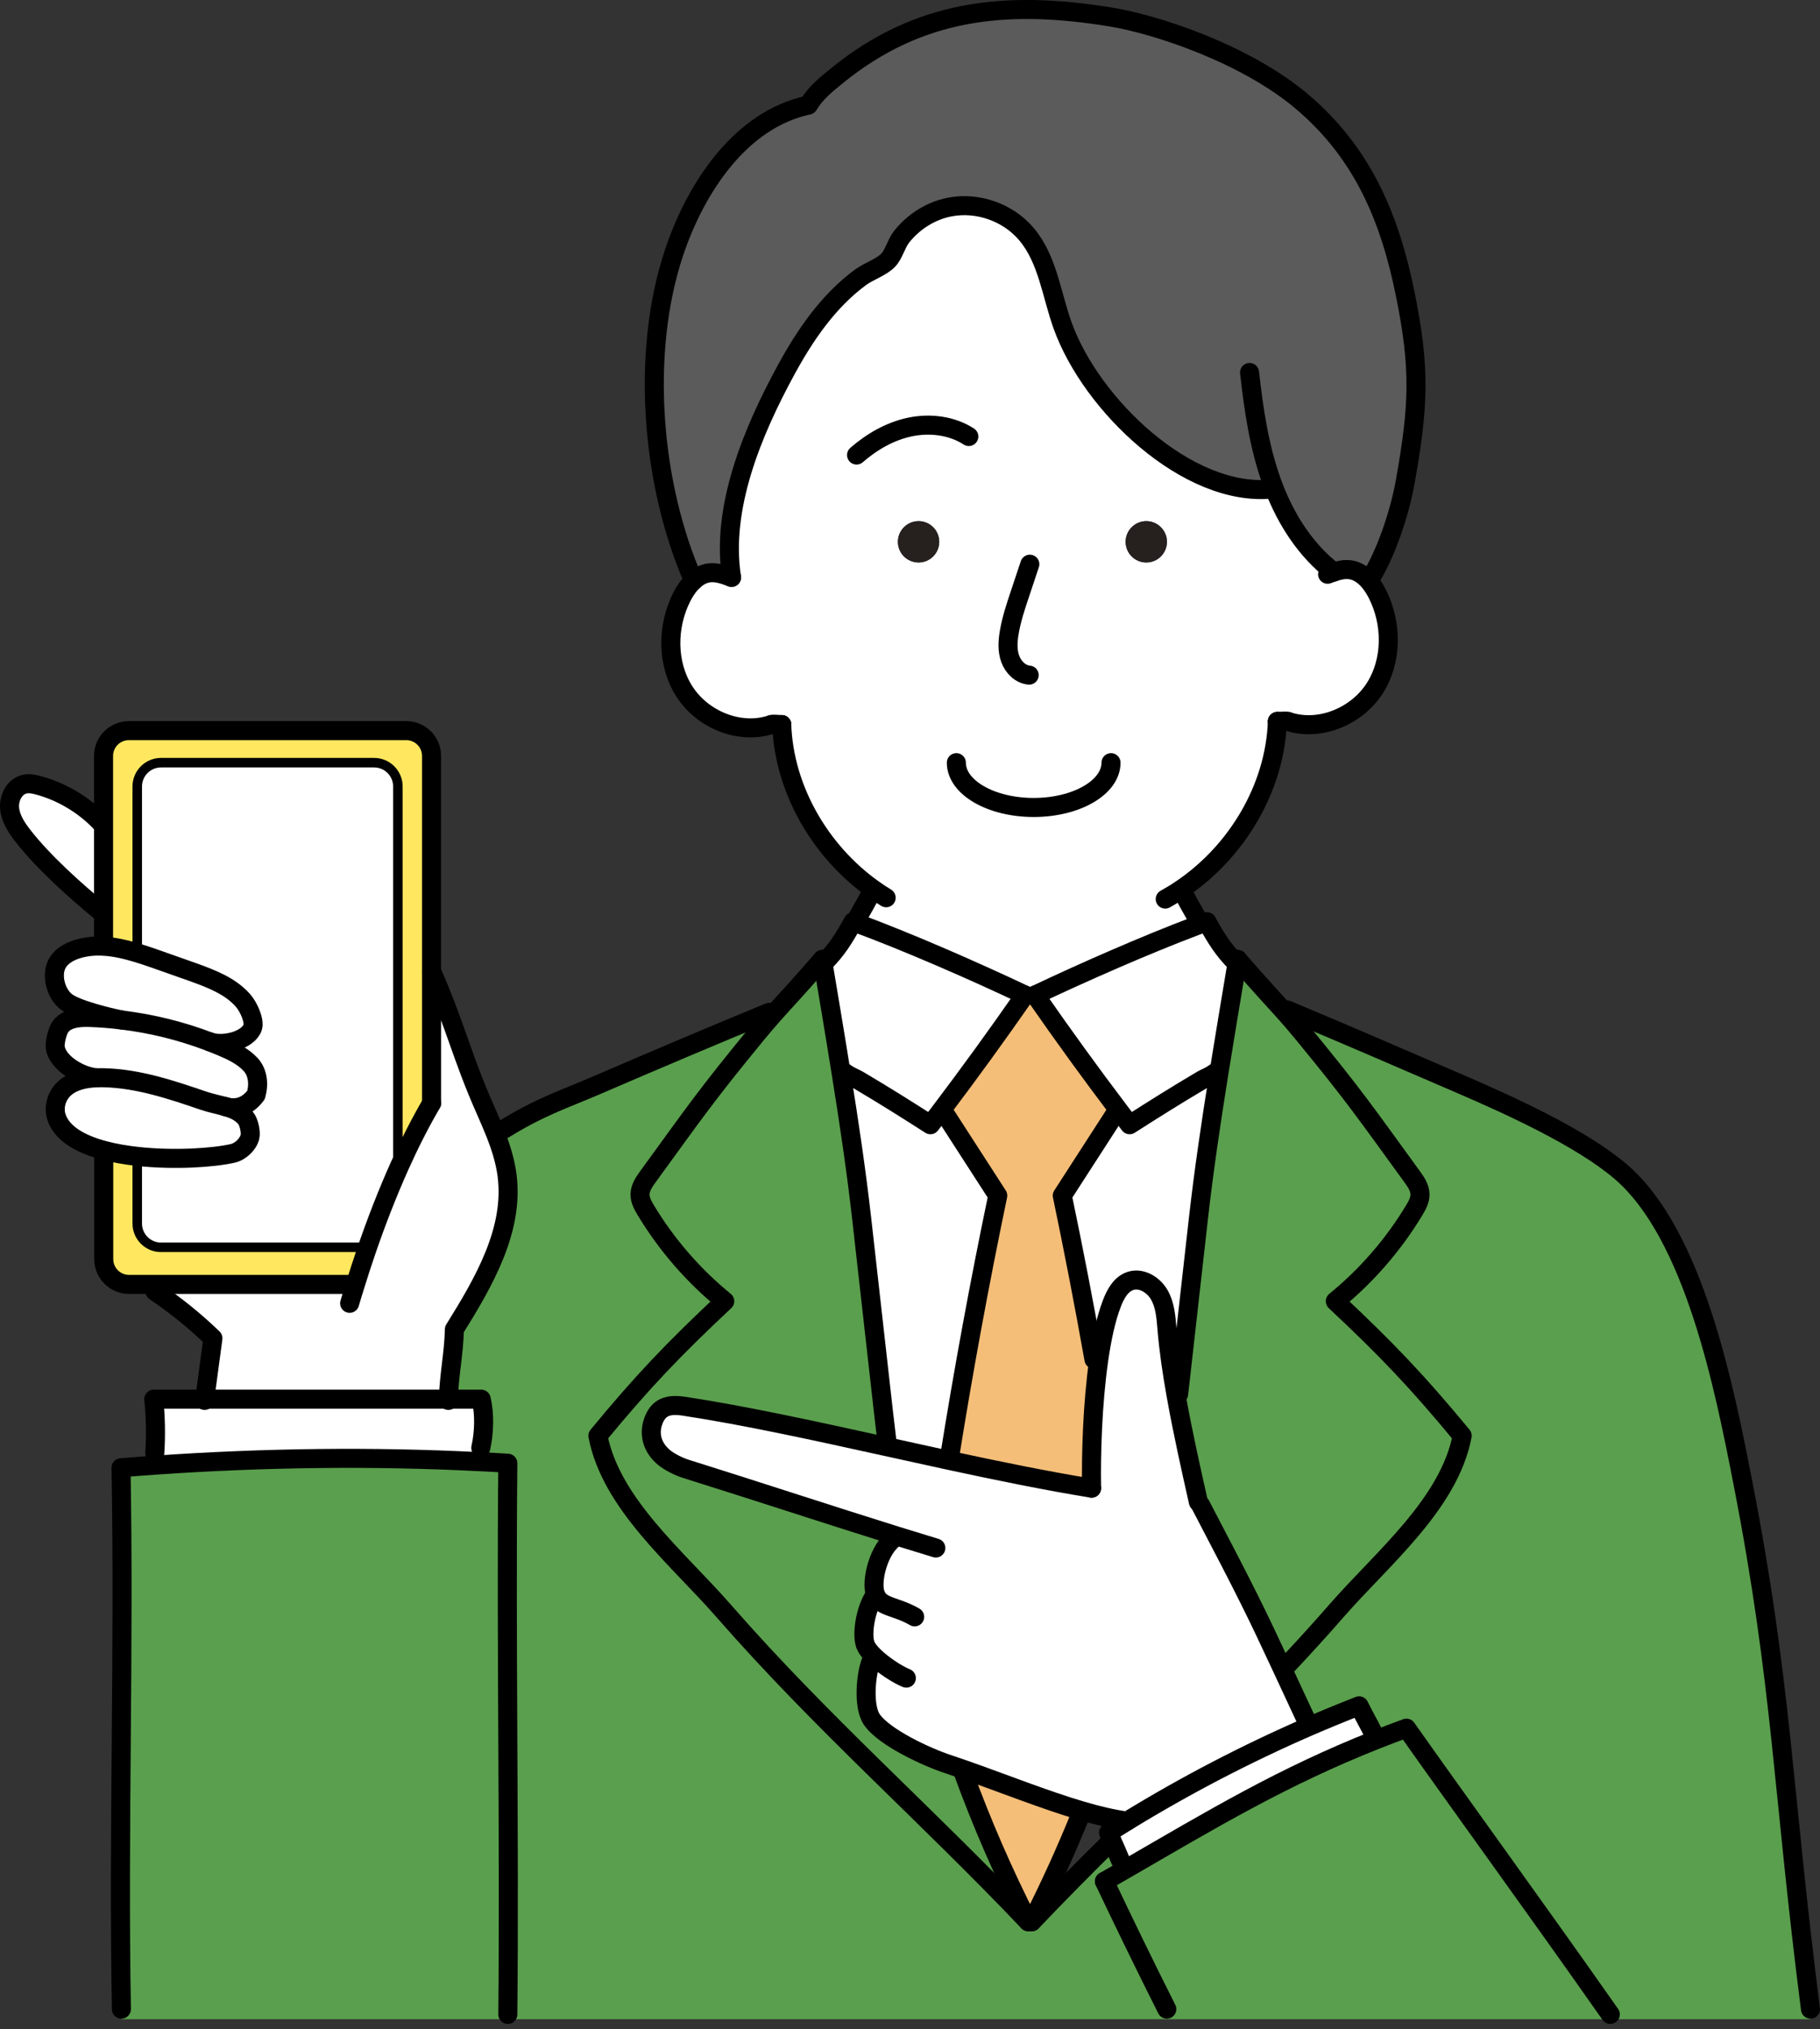 <?xml version="1.0" encoding="UTF-8"?>
<svg xmlns="http://www.w3.org/2000/svg" id="_レイヤー_2" data-name="レイヤー_2" viewBox="0 0 382.44 426.25">
  <rect x="0" y="0" width="382.44" height="426.25" fill="#333333" stroke="none"/>
  <defs>
    <style>
      .cls-1 {
        stroke-width: 4px;
      }

      .cls-1, .cls-2 {
        fill: none;
        stroke: #000;
        stroke-linecap: round;
        stroke-linejoin: round;
      }

      .cls-3 {
        fill: #5a9f4d;
      }

      .cls-4 {
        fill: #5b5b5b;
      }

      .cls-2 {
        stroke-width: 2px;
      }

      .cls-5 {
        fill: #26201f;
      }

      .cls-6 {
        fill: #fff;
      }

      .cls-7 {
        fill: #ffe85f;
      }

      .cls-8 {
        fill: #f4be78;
      }
    </style>
  </defs>
  <g id="_レイヤー_1-2" data-name="レイヤー_1">
    <g>
      <g>
        <path class="cls-3" d="M25.51,424.14v-2.12c-.68-37.88.63-75.01-.08-113.72,2.42-.2,4.84-.38,7.27-.55,22.61-1.57,45.56-1.88,68.18-.72,1.95.09,3.89.2,5.83.32-.38,37.67.37,78.1,0,115.78v1.01H25.51Z"></path>
        <path class="cls-6" d="M259.96,202.19c-1.26,7.56-2.58,15.4-3.84,23.26l-.81-.13c-1.12.84-1.99,1.08-2.75,1.53-5.31,3.13-10.02,6.09-15.19,9.4-.71-.93-1.42-1.87-2.13-2.8-6.09-8.04-12-16.2-17.72-24.44,10.15-4.8,23.11-10.51,33.95-14.6.72-.28,1.44-.54,2.14-.8,2.08,3.78,3.52,5.96,6.02,8.52l.33.06Z"></path>
        <path class="cls-6" d="M20.33,226.39c.54-.02,1.07-.02,1.6-.01,7.23.2,14.15,2.54,20.92,4.85,1.38.46,2.81.75,4.15,1.11.03.01.05.01.07.02.17.06.33.11.51.15.02.01.05.01.07.02,1.53.46,2.92,1.09,3.97,2.32.69.81,1.15,2.97.9,3.97-.36,1.49-1.95,3.06-3.59,3.44-4.03.93-12.26,1.49-19.99.65-2.45-.27-4.85-.67-7.05-1.26-4.91-1.3-8.8-3.48-9.99-6.9-.76-2.19,0-4.76,1.87-6.32,1.74-1.44,4.15-1.95,6.54-2.04h.02Z"></path>
        <path class="cls-6" d="M176.76,225.45c-1.25-7.86-2.58-15.7-3.84-23.26l.33-.06c2.51-2.56,3.94-4.74,6.02-8.52.18.07.37.13.55.21,11.15,4.12,24.9,10.15,35.55,15.19-5.73,8.24-11.64,16.4-17.73,24.44-.71.93-1.42,1.87-2.13,2.8-5.17-3.31-9.87-6.27-15.18-9.4-.77-.45-1.64-.69-2.76-1.53l-.81.13Z"></path>
        <path class="cls-8" d="M202.53,371.69c8.15,2.85,16.98,6.39,24.81,8.69l-.13.43c-3.12,7.76-6.59,15.39-10.38,22.84h-.77c-5.2-10.2-9.77-20.72-13.7-31.48l.17-.48Z"></path>
        <path class="cls-6" d="M199.4,306.74c-4.43-.96-8.89-1.94-13.32-2.92l.27-1.23c-.48-3.96-.93-7.92-1.37-11.88-1.31-11.6-2.62-23.2-3.92-34.81-1.11-9.82-2.64-20.16-4.3-30.45l.81-.13c1.12.84,1.99,1.08,2.76,1.53,5.31,3.13,10.01,6.09,15.18,9.4.71-.93,1.42-1.87,2.13-2.8l1.17.89c3.62,5.6,7.23,11.2,10.85,16.8-3.85,18.42-7.21,36.75-10.17,55.19l-.09.41Z"></path>
        <path class="cls-3" d="M186.08,303.82c-14.93-3.29-29.61-6.51-42.34-8.44-3.32-.5-5.44.12-6.52,3.3-.97,2.87.05,5.59,2.31,7.46,1.02.85,2.94,1.88,4.68,2.42,14.62,4.57,30.04,9.66,44.09,14.04l-.09.28c-3.56,2.22-5.31,9.31-4.24,12.06-1.93,2.47-2.95,7.89-2.18,10.38.24.78.92,1.68,1.84,2.57l-.46.74c-1.29,2.96-1.82,9.81,0,12.51,2.56,3.82,11.65,7.97,16.02,9.41,1.1.36,2.21.74,3.34,1.14l-.17.48c3.93,10.76,8.5,21.28,13.7,31.48-21.67-22.8-43.38-41.68-64.05-65.34-9.6-10.99-23.63-22.39-26.37-36.73,9.36-11.35,15.91-18.2,26.65-28.26-6.57-5.35-12.21-11.85-16.58-19.1-.62-1.03-1.23-2.14-1.22-3.33.01-1.4.87-2.64,1.69-3.77,9.83-13.51,12.17-17,22.78-29.91,1.32-1.6,2.38-2.85,3.41-4,2.61-2.95,4.93-5.33,10.44-11.68.04.22.07.44.11.66,1.26,7.56,2.59,15.4,3.84,23.26,1.66,10.29,3.19,20.63,4.3,30.45,1.3,11.61,2.61,23.21,3.92,34.81.44,3.96.89,7.92,1.37,11.88l-.27,1.23Z"></path>
        <path class="cls-6" d="M94.23,293.9h-51.21c.38-2.75,1.4-10.38,1.72-12.79-3.76-3.63-7.84-6.93-12.18-9.86v-1.46h41.21l.83.26c.78-2.54,1.62-5.13,2.52-7.73,2.03-5.88,4.34-11.83,6.9-17.53,2.06-4.58,4.29-9,6.69-13.08l-.03-.02v-27.62h.04c4.78,10.77,6.43,18.1,11.21,28.87.74,1.69,1.49,3.39,2.17,5.1,1.13,2.87,2.07,5.8,2.46,8.84,1.49,11.55-4.92,22.48-11.07,32.36-.1,5.03-1.14,9.65-1.26,14.66Z"></path>
        <path class="cls-3" d="M273.92,217.21c10.61,12.91,12.96,16.4,22.78,29.91.82,1.13,1.68,2.37,1.69,3.77.01,1.19-.6,2.3-1.22,3.33-4.37,7.25-10.01,13.75-16.58,19.1,10.74,10.06,17.29,16.91,26.66,28.26-2.75,14.34-16.78,25.74-26.38,36.73-3.44,3.94-6.91,7.75-10.4,11.46l-1.2.33c-5.22-11.21-7-14.91-16.98-33.96l-.47-.63c-1.53-6.81-3.33-14.79-4.71-22.56l.55-.1c.08-.71.17-1.43.25-2.14,1.3-11.6,2.61-23.2,3.92-34.81,1.11-9.82,2.64-20.16,4.29-30.45,1.26-7.86,2.58-15.7,3.84-23.26.04-.22.07-.44.11-.66,5.03,5.8,7.41,8.29,9.77,10.92,1.24,1.38,2.47,2.8,4.08,4.76Z"></path>
        <path class="cls-3" d="M125.64,301.58c2.74,14.34,16.77,25.74,26.37,36.73,20.67,23.66,42.38,42.54,64.05,65.34h.77c5.37-5.65,10.75-11.07,16.11-16.37l.88-.25c.57,1.29,1.2,2.72,1.57,3.64l.88,2.1c-1.37.79-2.77,1.59-4.19,2.41,3.95,8.34,8.43,17.55,13.1,26.84v2.12H106.71v-1.01c.37-37.68-.38-78.11,0-115.78-1.94-.12-3.88-.23-5.83-.32l.15-2.9c.71-3.17.84-7.07.09-10.23h-6.89c.12-5.01,1.16-9.63,1.26-14.66,6.15-9.88,12.56-20.81,11.07-32.36-.39-3.04-1.33-5.97-2.46-8.84l1.44-.64c8.16-5.05,12.67-6.35,20.15-9.58,12.55-5.41,23.98-10.25,35.9-15.16l.78.55c-1.03,1.15-2.09,2.4-3.41,4-10.61,12.91-12.95,16.4-22.78,29.91-.82,1.13-1.68,2.37-1.69,3.77-.01,1.19.6,2.3,1.22,3.33,4.37,7.25,10.01,13.75,16.58,19.1-10.74,10.06-17.29,16.91-26.65,28.26Z"></path>
        <path class="cls-7" d="M27.11,269.79c-2.93,0-5.31-2.38-5.31-5.31v-22.51l.09-.32c2.2.59,4.6.99,7.05,1.26l-.1.41v13.68c0,2.76,2.23,5,5,5h42.37l.91.32c-.9,2.6-1.74,5.19-2.52,7.73l-.83-.26H27.11Z"></path>
        <path class="cls-7" d="M21.76,172.81v-14.03c0-2.93,2.38-5.31,5.31-5.31h58.3c2.94,0,5.31,2.38,5.31,5.31v72.91l.03.02c-2.4,4.08-4.63,8.5-6.69,13.08l-.41-.18v-79.41c0-2.76-2.24-5-5-5h-44.77c-2.77,0-5,2.24-5,5v34.95c-2.34-.7-4.72-1.27-7.08-1.4v-25.94Z"></path>
        <path class="cls-6" d="M240.87,109.47c-2.4,0-4.34,1.94-4.34,4.34s1.94,4.34,4.34,4.34,4.34-1.95,4.34-4.34-1.95-4.34-4.34-4.34ZM270.77,151.58c-.09-.25-2.09-.03-2.35-.04h0s-.03.01,0,0c-.49,14.01-8.57,27.45-20.24,35.27l.37.56c.9,1.77,1.86,3.51,2.86,5.22l.06,1.82c-10.84,4.09-23.8,9.8-33.95,14.6h-2.15c-10.65-5.04-24.4-11.07-35.55-15.19l.46-1.23c1-1.71,1.96-3.45,2.86-5.22l.4-.56c-11.15-7.91-18.8-20.99-19.27-34.61.03.01.03,0,0,0h0c-.27.02-2.27-.2-2.36.06-6.62,2.1-14.33-1.14-18.09-6.99-3.75-5.84-3.69-13.71-.54-19.9.63-1.24,1.45-2.46,2.47-3.39.93-.87,2.03-1.49,3.29-1.64,1.59-.2,3.17.38,4.68.95-2.27-14.65,4.38-30.57,11.47-43.59,4.02-7.38,8.9-14.5,15.67-19.47,1.69-1.23,4.35-2.09,5.76-3.55,1.19-1.23,1.69-3.44,2.78-4.86,2.5-3.21,6.16-5.55,10.17-6.32,5.86-1.14,12.27,1.12,16.12,5.69,4.47,5.29,5.25,12.66,7.59,19.17,5.99,16.72,26.25,36.1,43.92,34.38l.51-.23c2.66,6.84,6.76,13.21,12.57,17.65,1.1-.37,2.23-.62,3.37-.48,1.59.2,2.91,1.13,3.98,2.35.7.8,1.29,1.74,1.77,2.68,3.16,6.18,3.22,14.05-.54,19.9-3.76,5.84-11.47,9.09-18.09,6.98ZM197.36,113.81c0-2.4-1.94-4.34-4.34-4.34s-4.34,1.94-4.34,4.34,1.94,4.34,4.34,4.34,4.34-1.95,4.34-4.34Z"></path>
        <path class="cls-3" d="M296.7,247.12c-9.82-13.51-12.17-17-22.78-29.91-1.61-1.96-2.84-3.38-4.08-4.76l.63-.31c12.21,5.1,24.03,10.23,36.67,15.68,10.09,4.36,25.06,11.14,33.41,18.27,15.46,13.2,21.79,45.43,25.69,65.38,8.26,42.34,8.28,64.34,14.2,110.55v2.12h-42.06v-1.01c-14.85-21.18-32.11-44.9-42.84-60.13-2.18.79-4.29,1.6-6.34,2.41l-.23-.6c-1.66-3.29-1.72-3.21-3.38-6.5-3.53,1.38-7.03,2.82-10.51,4.32l-.37-.84c-2.25-4.82-3.98-8.55-5.44-11.69l1.2-.33c3.49-3.71,6.96-7.52,10.4-11.46,9.6-10.99,23.63-22.39,26.38-36.73-9.37-11.35-15.92-18.2-26.66-28.26,6.57-5.35,12.21-11.85,16.58-19.1.62-1.03,1.23-2.14,1.22-3.33,0-1.4-.87-2.64-1.69-3.77Z"></path>
        <path class="cls-6" d="M251.83,255.9c-1.31,11.61-2.62,23.21-3.92,34.81-.08.71-.17,1.43-.25,2.14l-.55.1c-.86-4.83-1.55-9.58-1.9-13.91-.2-2.42-.39-4.94-1.6-7.05-1.2-2.11-3.75-3.68-6.06-2.93-2.06.67-3.2,2.84-3.96,4.86-1.2,3.16-2.08,7.28-2.72,11.75l-1-.15c-2.04-11.46-4.25-22.9-6.65-34.38,3.62-5.6,7.24-11.2,10.85-16.8l1.17-.89c.71.93,1.42,1.87,2.13,2.8,5.17-3.31,9.88-6.27,15.19-9.4.76-.45,1.63-.69,2.75-1.53l.81.13c-1.65,10.29-3.18,20.63-4.29,30.45Z"></path>
        <path class="cls-6" d="M13.97,210.45c-2.16-1.62-3.22-5.36-2.08-7.81.78-1.68,2.53-2.71,4.3-3.26,1.82-.57,3.69-.74,5.57-.63,2.36.13,4.74.7,7.08,1.4,1.19.36,2.36.76,3.52,1.16,2.75.96,5.5,1.93,8.25,2.91,3.8,1.37,7.76,2.88,10.44,5.91,1.29,1.47,2.47,4.34,2.05,5.65-.88,2.72-6.12,4.07-9,3.06-5.97-2.28-12.21-3.83-18.55-4.59h0c-2.66-.53-9.42-2.17-11.58-3.8Z"></path>
        <path class="cls-6" d="M32.7,307.75l-.17-2.58c.24-3.75.17-7.53-.22-11.27h68.81c.75,3.16.62,7.06-.09,10.23l-.15,2.9c-22.62-1.16-45.57-.85-68.18.72Z"></path>
        <path class="cls-6" d="M28.94,242.91c7.73.84,15.96.28,19.99-.65,1.64-.38,3.23-1.95,3.59-3.44.25-1-.21-3.16-.9-3.97-1.05-1.23-2.44-1.86-3.97-2.32,1.98.46,4.25.03,6.15-2.53.64-2.25.41-4.79-1.21-6.48-1.62-1.7-3.79-2.74-5.95-3.66-.84-.35-1.69-.69-2.54-1.02,2.88,1.01,8.12-.34,9-3.06.42-1.31-.76-4.18-2.05-5.65-2.68-3.03-6.64-4.54-10.44-5.91-2.75-.98-5.5-1.95-8.25-2.91-1.16-.4-2.33-.8-3.52-1.16v-34.95c0-2.76,2.23-5,5-5h44.77c2.76,0,5,2.24,5,5v79.41l.41.18c-2.56,5.7-4.87,11.65-6.9,17.53l-.91-.32h-42.37c-2.77,0-5-2.24-5-5v-13.68l.1-.41Z"></path>
        <circle class="cls-5" cx="240.87" cy="113.81" r="4.34"></circle>
        <path class="cls-6" d="M236.85,382.52c12.26-7.51,25.04-14.16,38.23-19.89,3.48-1.5,6.98-2.94,10.51-4.32,1.66,3.29,1.72,3.21,3.38,6.5l.23.6c-19.73,7.81-34.28,16.57-52.93,27.36l-.88-2.1c-.37-.92-1-2.35-1.57-3.64-.34-.78-.66-1.52-.88-2.07,1.3-.82,2.6-1.63,3.91-2.44Z"></path>
        <circle class="cls-5" cx="193.02" cy="113.81" r="4.34"></circle>
        <path class="cls-4" d="M267.71,102.5l-.51.23c-17.67,1.72-37.93-17.66-43.92-34.38-2.34-6.51-3.12-13.88-7.59-19.17-3.85-4.57-10.26-6.83-16.12-5.69-4.01.77-7.67,3.11-10.17,6.32-1.09,1.42-1.59,3.63-2.78,4.86-1.41,1.46-4.07,2.32-5.76,3.55-6.77,4.97-11.65,12.09-15.67,19.47-7.09,13.02-13.74,28.94-11.47,43.59-1.51-.57-3.09-1.15-4.68-.95-1.26.15-2.36.77-3.29,1.64-8.91-20.25-11.12-47.87-4.13-68.85,4.6-13.8,14.06-28.03,28.25-31.04,1.48-2.56,3.85-4.43,6.14-6.29C193.02,2.05,211.1-.08,233.46,3.58c9.63,1.58,28.13,7.72,39.89,17.56,13.29,11.12,18.84,25.24,21.98,40.84,3.15,15.6,2.76,23.35-.01,39.02-1.25,7.09-4.27,15.77-7.64,20.97l-.05.05c-1.07-1.22-2.39-2.15-3.98-2.35-1.14-.14-2.27.11-3.37.48-5.81-4.44-9.91-10.81-12.57-17.65Z"></path>
        <path class="cls-3" d="M236.27,392.77c18.65-10.79,33.2-19.55,52.93-27.36,2.05-.81,4.16-1.62,6.34-2.41,10.73,15.23,27.99,38.95,42.84,60.13v1.01h-93.2v-2.12c-4.67-9.29-9.15-18.5-13.1-26.84,1.42-.82,2.82-1.62,4.19-2.41Z"></path>
        <path class="cls-6" d="M12.53,215.94c1.18-2.04,3.98-2.31,6.34-2.22,2.23.08,4.46.25,6.68.53,6.34.76,12.58,2.31,18.55,4.59.85.33,1.7.67,2.54,1.02,2.16.92,4.33,1.96,5.95,3.66,1.62,1.69,1.85,4.23,1.21,6.48-1.9,2.56-4.17,2.99-6.15,2.53-.02-.01-.05-.01-.07-.02l-.51-.15s-.04-.01-.07-.02c-1.34-.36-2.77-.65-4.15-1.11-6.77-2.31-13.69-4.65-20.92-4.85-.53,0-1.06,0-1.6.01h-.02c-3.34-.23-8.26-3.08-8.7-6.39-.14-1.01.41-3.18.92-4.06Z"></path>
        <path class="cls-8" d="M217.52,209.01c5.72,8.24,11.63,16.4,17.72,24.44l-1.17.89c-3.61,5.6-7.23,11.2-10.85,16.8,2.4,11.48,4.61,22.92,6.65,34.38l1,.15c-1.32,9.23-1.62,19.96-1.49,26.92-9.49-1.54-19.67-3.63-29.98-5.85l.09-.41c2.96-18.44,6.32-36.77,10.17-55.19-3.62-5.6-7.23-11.2-10.85-16.8l-1.17-.89c6.09-8.04,12-16.2,17.73-24.44h2.15Z"></path>
        <path class="cls-6" d="M21.76,172.81v18.71h-.55c-5.45-4.48-12.06-10.4-16.4-15.96-1.33-1.71-2.59-3.61-2.79-5.77s1.01-4.58,3.12-5.07c.99-.23,2.03-.01,3.02.26,4.95,1.37,9.51,4.11,13.05,7.83h.55Z"></path>
        <path class="cls-6" d="M143.74,295.38c12.73,1.93,27.41,5.15,42.34,8.44,4.43.98,8.89,1.96,13.32,2.92,10.31,2.22,20.49,4.31,29.98,5.85-.13-6.96.17-17.69,1.49-26.92.64-4.47,1.52-8.59,2.72-11.75.76-2.02,1.9-4.19,3.96-4.86,2.31-.75,4.86.82,6.06,2.93,1.21,2.11,1.4,4.63,1.6,7.05.35,4.33,1.04,9.08,1.9,13.91,1.38,7.77,3.18,15.75,4.71,22.56l.47.63c9.98,19.05,11.76,22.75,16.98,33.96,1.46,3.14,3.19,6.87,5.44,11.69l.37.84c-13.19,5.73-25.97,12.38-38.23,19.89-2.89-.38-6.11-1.14-9.51-2.14-7.83-2.3-16.66-5.84-24.81-8.69-1.13-.4-2.24-.78-3.34-1.14-4.37-1.44-13.46-5.59-16.02-9.41-1.82-2.7-1.29-9.55,0-12.51l.46-.74c-.92-.89-1.6-1.79-1.84-2.57-.77-2.49.25-7.91,2.18-10.38-1.07-2.75.68-9.84,4.24-12.06l.09-.28c-14.05-4.38-29.47-9.47-44.09-14.04-1.74-.54-3.66-1.57-4.68-2.42-2.26-1.87-3.28-4.59-2.31-7.46,1.08-3.18,3.2-3.8,6.52-3.3Z"></path>
      </g>
      <g>
        <path class="cls-1" d="M161.59,212.66c-11.92,4.91-23.35,9.75-35.9,15.16-7.48,3.23-11.99,4.53-20.15,9.58"></path>
        <path class="cls-1" d="M270.47,212.14c12.21,5.1,24.03,10.23,36.67,15.68,10.09,4.36,25.06,11.14,33.41,18.27,15.46,13.2,21.79,45.43,25.69,65.38,8.26,42.34,8.28,64.34,14.2,110.55"></path>
        <path class="cls-1" d="M94.22,294.15c0-.08,0-.17,0-.25.12-5.01,1.16-9.63,1.26-14.66,6.15-9.88,12.56-20.81,11.07-32.36-.39-3.04-1.33-5.97-2.46-8.84-.68-1.71-1.43-3.41-2.17-5.1-4.78-10.77-6.43-18.1-11.21-28.87"></path>
        <path class="cls-1" d="M90.72,231.69s-.01,0-.01.02c-2.4,4.08-4.63,8.5-6.69,13.08-2.56,5.7-4.87,11.65-6.9,17.53-.9,2.6-1.74,5.19-2.52,7.73-.4,1.25-.77,2.49-1.13,3.71"></path>
        <path class="cls-1" d="M21.21,172.81c-3.54-3.72-8.1-6.46-13.05-7.83-.99-.27-2.03-.49-3.02-.26-2.11.49-3.32,2.91-3.12,5.07s1.46,4.06,2.79,5.77c4.34,5.56,10.95,11.48,16.4,15.96"></path>
        <path class="cls-1" d="M25.55,214.24c-2.66-.52-9.42-2.16-11.58-3.79-2.16-1.62-3.22-5.36-2.08-7.81.78-1.68,2.53-2.71,4.3-3.26,1.82-.57,3.69-.74,5.57-.63,2.36.13,4.74.7,7.08,1.4,1.19.36,2.36.76,3.52,1.16,2.75.96,5.5,1.93,8.25,2.91,3.8,1.37,7.76,2.88,10.44,5.91,1.29,1.47,2.47,4.34,2.05,5.65-.88,2.72-6.12,4.07-9,3.06"></path>
        <path class="cls-1" d="M47.58,232.51c-.18-.04-.34-.09-.51-.15"></path>
        <path class="cls-1" d="M20.31,226.39c-3.34-.23-8.26-3.08-8.7-6.39-.14-1.01.41-3.18.92-4.06,1.18-2.04,3.98-2.31,6.34-2.22,2.23.08,4.46.25,6.68.53,6.34.76,12.58,2.31,18.55,4.59.85.33,1.7.67,2.54,1.02,2.16.92,4.33,1.96,5.95,3.66,1.62,1.69,1.85,4.23,1.21,6.48-1.9,2.56-4.17,2.99-6.15,2.53"></path>
        <path class="cls-1" d="M21.89,241.65c-4.91-1.3-8.8-3.48-9.99-6.9-.76-2.19,0-4.76,1.87-6.32,1.74-1.44,4.15-1.95,6.54-2.04h.02c.54-.02,1.07-.02,1.6-.01,7.23.2,14.15,2.54,20.92,4.85,1.38.46,2.81.75,4.15,1.11.03.01.05.01.07.02l.51.15s.05.01.07.02c1.53.46,2.92,1.09,3.97,2.32.69.81,1.15,2.97.9,3.97-.36,1.49-1.95,3.06-3.59,3.44-4.03.93-12.26,1.49-19.99.65-2.45-.27-4.85-.67-7.05-1.26Z"></path>
        <path class="cls-1" d="M73.77,269.79H27.11c-2.93,0-5.31-2.38-5.31-5.31v-22.51"></path>
        <path class="cls-1" d="M21.76,198.72v-39.94c0-2.93,2.38-5.31,5.31-5.31h58.3c2.94,0,5.31,2.38,5.31,5.31v72.91"></path>
        <path class="cls-1" d="M32.56,271.25c4.34,2.93,8.42,6.23,12.18,9.86-.32,2.41-1.34,10.04-1.72,12.79-.01.09-.02.17-.03.25"></path>
        <path class="cls-1" d="M32.53,305.17c.24-3.75.17-7.53-.22-11.27h68.81c.75,3.16.62,7.06-.09,10.23"></path>
        <path class="cls-1" d="M25.51,422.02c-.68-37.88.63-75.01-.08-113.72,2.42-.2,4.84-.38,7.27-.55,22.61-1.57,45.56-1.88,68.18-.72,1.95.09,3.89.2,5.83.32-.38,37.67.37,78.1,0,115.78"></path>
        <path class="cls-1" d="M229.38,312.59c-9.49-1.54-19.67-3.63-29.98-5.85-4.43-.96-8.89-1.94-13.32-2.92-14.93-3.29-29.61-6.51-42.34-8.44-3.32-.5-5.44.12-6.52,3.3-.97,2.87.05,5.59,2.31,7.46,1.02.85,2.94,1.88,4.68,2.42,14.62,4.57,30.04,9.66,44.09,14.04,2.85.88,5.63,1.74,8.35,2.56"></path>
        <path class="cls-1" d="M252.29,316.14c9.98,19.05,11.76,22.75,16.98,33.96,1.46,3.14,3.19,6.87,5.44,11.69"></path>
        <path class="cls-1" d="M232.08,395.18c1.42-.82,2.82-1.62,4.19-2.41,18.65-10.79,33.2-19.55,52.93-27.36,2.05-.81,4.16-1.62,6.34-2.41,10.73,15.23,27.99,38.95,42.84,60.13"></path>
        <path class="cls-1" d="M288.97,364.81c-1.66-3.29-1.72-3.21-3.38-6.5-3.53,1.38-7.03,2.82-10.51,4.32-13.19,5.73-25.97,12.38-38.23,19.89-1.31.81-2.61,1.62-3.91,2.44.22.55.54,1.29.88,2.07.57,1.29,1.2,2.72,1.57,3.64"></path>
        <path class="cls-1" d="M232.08,395.18c3.95,8.34,8.43,17.55,13.1,26.84"></path>
        <path class="cls-1" d="M192.2,339.62c-3.97-2.31-7.16-1.94-8.23-4.68-1.07-2.75.68-9.84,4.24-12.06"></path>
        <path class="cls-1" d="M183.97,334.94c-1.93,2.47-2.95,7.89-2.18,10.38.24.78.92,1.68,1.84,2.57,2,1.96,5.09,3.92,6.82,4.6"></path>
        <path class="cls-1" d="M183.17,348.63c-1.29,2.96-1.82,9.81,0,12.51,2.56,3.82,11.65,7.97,16.02,9.41,1.1.36,2.21.74,3.34,1.14,8.15,2.85,16.98,6.39,24.81,8.69,3.4,1,6.62,1.76,9.51,2.14"></path>
        <path class="cls-1" d="M229.38,312.59c-.13-6.96.17-17.69,1.49-26.92.64-4.47,1.52-8.59,2.72-11.75.76-2.02,1.9-4.19,3.96-4.86,2.31-.75,4.86.82,6.06,2.93,1.21,2.11,1.4,4.63,1.6,7.05.35,4.33,1.04,9.08,1.9,13.91,1.38,7.77,3.18,15.75,4.71,22.56"></path>
        <path class="cls-1" d="M172.81,201.53c-5.51,6.35-7.83,8.73-10.44,11.68-1.03,1.15-2.09,2.4-3.41,4-10.61,12.91-12.95,16.4-22.78,29.91-.82,1.13-1.68,2.37-1.69,3.77-.01,1.19.6,2.3,1.22,3.33,4.37,7.25,10.01,13.75,16.58,19.1-10.74,10.06-17.29,16.91-26.65,28.26,2.74,14.34,16.77,25.74,26.37,36.73,20.67,23.66,42.38,42.54,64.05,65.34"></path>
        <path class="cls-1" d="M215.37,209.01c-5.73,8.24-11.64,16.4-17.73,24.44-.71.93-1.42,1.87-2.13,2.8-5.17-3.31-9.87-6.27-15.18-9.4-.77-.45-1.64-.69-2.76-1.53"></path>
        <path class="cls-1" d="M173.25,202.13c2.51-2.56,3.94-4.74,6.02-8.52.18.07.37.13.55.21,11.15,4.12,24.9,10.15,35.55,15.19"></path>
        <path class="cls-1" d="M202.36,372.17c3.93,10.76,8.5,21.28,13.7,31.48"></path>
        <path class="cls-1" d="M172.81,201.53c.04.22.07.44.11.66,1.26,7.56,2.59,15.4,3.84,23.26,1.66,10.29,3.19,20.63,4.3,30.45,1.3,11.61,2.61,23.21,3.92,34.81.44,3.96.89,7.92,1.37,11.88"></path>
        <path class="cls-1" d="M198.81,234.34c3.62,5.6,7.23,11.2,10.85,16.8-3.85,18.42-7.21,36.75-10.17,55.19"></path>
        <path class="cls-1" d="M180.28,192.59c1-1.71,1.96-3.45,2.86-5.22"></path>
        <path class="cls-1" d="M232.94,387.28c-5.36,5.3-10.74,10.72-16.11,16.37"></path>
        <path class="cls-1" d="M260.07,201.53c5.03,5.8,7.41,8.29,9.77,10.92,1.24,1.38,2.47,2.8,4.08,4.76,10.61,12.91,12.96,16.4,22.78,29.91.82,1.13,1.68,2.37,1.69,3.77.01,1.19-.6,2.3-1.22,3.33-4.37,7.25-10.01,13.75-16.58,19.1,10.74,10.06,17.29,16.91,26.66,28.26-2.75,14.34-16.78,25.74-26.38,36.73-3.44,3.94-6.91,7.75-10.4,11.46"></path>
        <path class="cls-1" d="M217.52,209.01c5.72,8.24,11.63,16.4,17.72,24.44.71.93,1.42,1.87,2.13,2.8,5.17-3.31,9.88-6.27,15.19-9.4.76-.45,1.63-.69,2.75-1.53"></path>
        <path class="cls-1" d="M259.63,202.13c-2.5-2.56-3.94-4.74-6.02-8.52-.7.26-1.42.52-2.14.8-10.84,4.09-23.8,9.8-33.95,14.6"></path>
        <path class="cls-1" d="M227.21,380.81c-3.12,7.76-6.59,15.39-10.38,22.84"></path>
        <path class="cls-1" d="M260.07,201.53c-.04.22-.07.44-.11.66-1.26,7.56-2.58,15.4-3.84,23.26-1.65,10.29-3.18,20.63-4.29,30.45-1.31,11.61-2.62,23.21-3.92,34.81-.08.71-.17,1.43-.25,2.14"></path>
        <path class="cls-1" d="M234.07,234.34c-3.61,5.6-7.23,11.2-10.85,16.8,2.4,11.48,4.61,22.92,6.65,34.38"></path>
        <path class="cls-1" d="M251.41,192.59c-1-1.71-1.96-3.45-2.86-5.22"></path>
        <path class="cls-1" d="M164.27,152.2c.47,13.62,8.12,26.7,19.27,34.61.87.62,1.76,1.21,2.67,1.76"></path>
        <path class="cls-1" d="M164.27,152.2s.03,0,0,0h0Z"></path>
        <path class="cls-1" d="M153.72,121.28c-1.51-.57-3.09-1.15-4.68-.95-1.26.15-2.36.77-3.29,1.64-1.02.93-1.84,2.15-2.47,3.39-3.15,6.19-3.21,14.06.54,19.9,3.76,5.85,11.47,9.09,18.09,6.99.09-.26,2.09-.04,2.36-.05"></path>
        <path class="cls-1" d="M268.42,151.54c-.49,14.01-8.57,27.45-20.24,35.27-1.08.74-2.19,1.41-3.33,2.04"></path>
        <path class="cls-1" d="M268.42,151.54s-.03,0,0,0h0Z"></path>
        <path class="cls-1" d="M278.97,120.62c.43-.16.87-.33,1.31-.47,1.1-.37,2.23-.62,3.37-.48,1.59.2,2.91,1.13,3.98,2.35.7.8,1.29,1.74,1.77,2.68,3.16,6.18,3.22,14.05-.54,19.9-3.76,5.84-11.47,9.09-18.09,6.98-.09-.25-2.09-.03-2.35-.04"></path>
        <path class="cls-1" d="M267.2,102.73c-17.67,1.72-37.93-17.66-43.92-34.38-2.34-6.51-3.12-13.88-7.59-19.17-3.85-4.57-10.26-6.83-16.12-5.69-4.01.77-7.67,3.11-10.17,6.32-1.09,1.42-1.59,3.63-2.78,4.86-1.41,1.46-4.07,2.32-5.76,3.55-6.77,4.97-11.65,12.09-15.67,19.47-7.09,13.02-13.74,28.94-11.47,43.59"></path>
        <path class="cls-1" d="M233.46,160.2c0,5.2-7.27,9.41-16.25,9.41s-16.25-4.21-16.25-9.41"></path>
        <path class="cls-1" d="M216.4,118.51c-.68,2.06-1.37,4.12-2.06,6.18-.91,2.72-1.83,5.46-2.29,8.29-.3,1.81-.4,3.72.24,5.44.63,1.73,2.14,3.23,3.97,3.39"></path>
        <path class="cls-1" d="M203.58,91.69c-3.6-2.32-8.16-2.87-12.35-2s-8.01,3.09-11.24,5.89"></path>
        <path class="cls-1" d="M262.57,78.24c.87,7.75,2,15.54,4.63,22.89.16.46.34.92.51,1.37,2.66,6.84,6.76,13.21,12.57,17.65"></path>
        <path class="cls-1" d="M287.68,121.97c3.37-5.2,6.39-13.88,7.64-20.97,2.77-15.67,3.16-23.42.01-39.02-3.14-15.6-8.69-29.72-21.98-40.84-11.76-9.84-30.26-15.98-39.89-17.56-22.36-3.66-40.44-1.53-57.45,12.21-2.29,1.86-4.66,3.73-6.14,6.29-14.19,3.01-23.65,17.24-28.25,31.04-6.99,20.98-4.78,48.6,4.13,68.85"></path>
        <path class="cls-2" d="M76.21,262h-42.37c-2.77,0-5-2.24-5-5v-13.68"></path>
        <path class="cls-2" d="M28.84,200.16h0v-34.96c0-2.76,2.23-5,5-5h44.77c2.76,0,5,2.24,5,5v79.41"></path>
      </g>
    </g>
  </g>
</svg>
